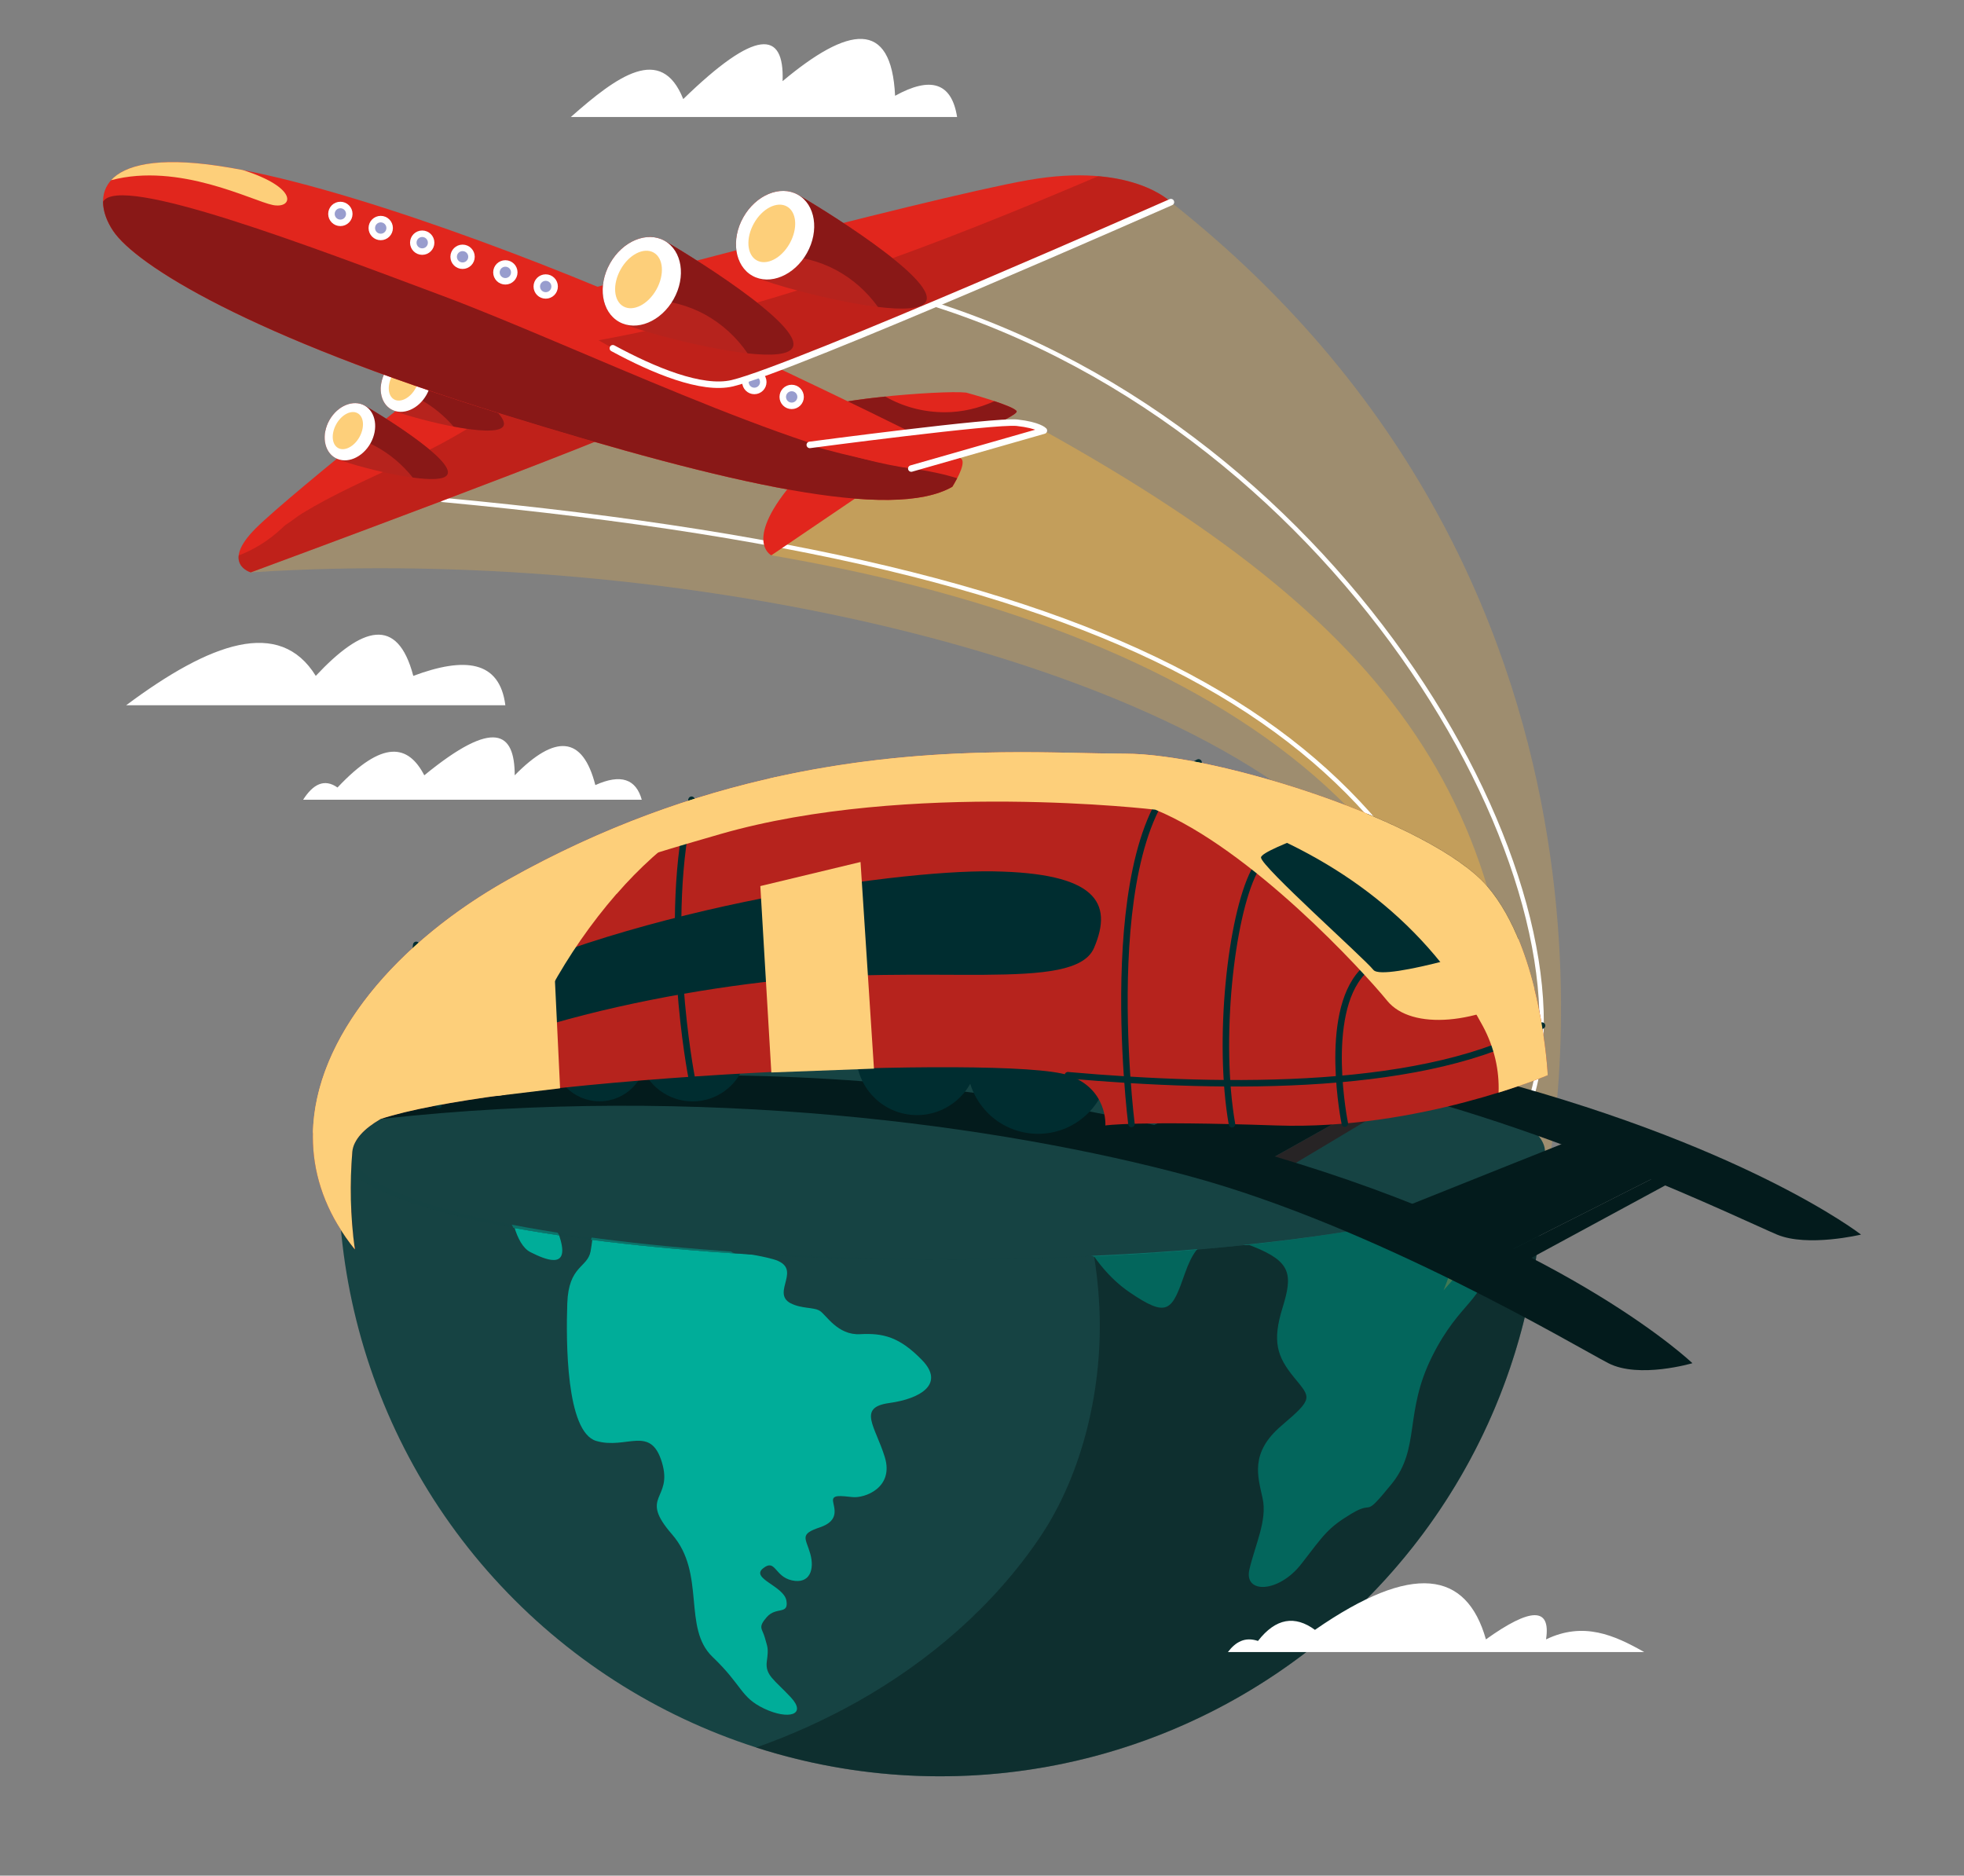 <?xml version="1.0" encoding="UTF-8"?>
<svg xmlns="http://www.w3.org/2000/svg" xmlns:xlink="http://www.w3.org/1999/xlink" viewBox="0 0 226.77 216.57">
  <rect x="0" y="0" width="226.77" height="216.57" fill="#808080" stroke="none"/>
  <defs>
    <style>
      .cls-1, .cls-2, .cls-3, .cls-4 {
        fill: none;
      }

      .cls-5 {
        fill: #081919;
        opacity: .48;
      }

      .cls-6, .cls-7, .cls-8, .cls-9 {
        mix-blend-mode: multiply;
      }

      .cls-6, .cls-9, .cls-10 {
        fill: #164343;
      }

      .cls-11 {
        opacity: .38;
      }

      .cls-11, .cls-12 {
        fill: #891817;
      }

      .cls-13 {
        fill: #002d30;
      }

      .cls-14, .cls-8 {
        fill: #fdcf7a;
      }

      .cls-2 {
        stroke: #002d30;
      }

      .cls-2, .cls-3, .cls-4 {
        stroke-linecap: round;
        stroke-linejoin: round;
      }

      .cls-2, .cls-4 {
        stroke-width: .75px;
      }

      .cls-15 {
        isolation: isolate;
      }

      .cls-3 {
        stroke-width: .5px;
      }

      .cls-3, .cls-4 {
        stroke: #fff;
      }

      .cls-16 {
        clip-path: url(#clippath-1);
      }

      .cls-17 {
        fill: #00ad99;
      }

      .cls-18 {
        fill: #fff;
      }

      .cls-19 {
        fill: #031b1c;
      }

      .cls-20 {
        opacity: .4;
      }

      .cls-20, .cls-21 {
        fill: #fab73e;
      }

      .cls-21 {
        opacity: .25;
      }

      .cls-9 {
        opacity: .54;
      }

      .cls-22 {
        fill: #272425;
      }

      .cls-23 {
        fill: #b6231d;
      }

      .cls-24 {
        fill: #989dce;
      }

      .cls-25 {
        fill: #e1261d;
      }

      .cls-26 {
        clip-path: url(#clippath);
      }
    </style>
    <clipPath id="clippath">
      <polygon class="cls-1" points="177.83 133.03 39.34 133.03 33.62 210.05 188.47 212.08 177.83 133.03"/>
    </clipPath>
    <clipPath id="clippath-1">
      <ellipse class="cls-1" cx="108.59" cy="133.03" rx="69.25" ry="12.45"/>
    </clipPath>
  </defs>
  <g class="cls-15">
    <g id="FONDO">
      <g>
        <g>
          <g class="cls-26">
            <g>
              <circle class="cls-10" cx="108.56" cy="135.61" r="69.48" transform="translate(-64.1 116.49) rotate(-45)"/>
              <g>
                <g>
                  <path class="cls-17" d="M169.27,101.79c-5.96-10.67-14.65-19.61-25.12-25.87-.06.43-.27.84-.65,1.3-1.64,1.97.77,3.83-4.81,1.86-5.58-1.97-8.53-2.84-9.19-1.2-.66,1.64,2.73,1.53,2.19,3.39-.55,1.86-2.84,3.72-.77,6.01,2.08,2.3.55,2.19,2.3,3.72,1.75,1.53,1.97-.66,3.83.44,1.86,1.09,3.72-1.75,1.31-4.37-2.41-2.62-3.94-5.14-1.31-5.03,2.62.11,3.28,2.52,4.7,5.36,1.42,2.84,2.33.44,2.42,3.61.09,3.17.97,4.26-4.5,4.92-5.47.66-4.81,1.53-5.36,3.5-.55,1.97-2.19.87-2.52,2.41-.33,1.53,5.25,2.62,3.5,4.16-1.75,1.53-4.81-1.2-5.69.66-.87,1.86-.11,6.45,1.42,6.67,1.53.22,2.73.11,4.59-.87,1.86-.98,3.17.55,3.17-1.53s-1.64-2.52.44-3.5c2.08-.98,2.19-2.28,4.16-2.72,1.97-.45.77-.99,2.41,1.52,1.64,2.51,2.84,2.08,2.84,3.83s-.44,2.41,0,2.62,2.84-.33,1.86-2.41c-.98-2.08-1.31-1.75-1.97-3.28-.66-1.53-2.95-3.28-1.64-3.17,1.31.11,2.51.77,3.17,2.08.66,1.31-.44,2.19,1.2,2.95,1.64.77,2.41.55,2.52,1.97.11,1.42,1.64.33.98-1.2-.66-1.53-3.06-2.41-.87-2.84,2.19-.44,2.18-1.09,1.04-2.95-1.15-1.86-.16-2.95,1.59-2.84,1.75.11-.33,3.72,1.64,4.92,1.97,1.2,4.05.44,3.06-1.64-.98-2.08-1.31-3.61.77-2.62,2.08.98,1.64,2.84,2.3,4.48.66,1.64-.44,3.5,1.86,1.75,2.3-1.75,2.3-1.29,2.19-3.16-.07-1.15.36-2.45.95-2.89Z"/>
                  <path class="cls-17" d="M111.56,77.11c2.3-2.41,2.68-4.05.41-5.47-1.57-.98-.38-3.53.39-5.41-1.26-.07-2.53-.1-3.8-.1-28.25,0-52.56,16.86-63.42,41.06,1.11,2.83,1.31,6.75.59,10.05-1.09,5.03-.25,8.97.42,10.72.67,1.75,6.79,6.78,8.54,7.65,1.75.87,3.72-.87,3.94,1.75.22,2.62.87,6.34,2.62,7.22s4.37,1.97,3.5-1.31c-.87-3.28-1.97-1.31-1.53-5.03.44-3.72,2.19-5.25-.87-5.25s-2.41,2.84-3.06,0c-.66-2.84,3.5-4.59-.44-4.59s-4.86,5.03-5.05,1.31c-.2-3.72.68-5.9,3.08-8.31,2.41-2.41,4.81-1.09,5.47.87.66,1.97,1.44,3.5,2.58,1.53,1.14-1.97-1.79-1.97,0-4.16,1.79-2.19,5.07-2.19,5.29-6.78.22-4.59,3.28-3.06,5.03-5.69,1.75-2.62,1.09-6.34,3.5-4.81,2.41,1.53,4.81,4.37,5.9,3.5,1.09-.87,2.52-2.03-.77-3.86-3.28-1.83-5.14-3.58-.77-4.34,4.37-.77,5.47-.44,4.48,1.2-.98,1.64.87,4.26,3.39,3.28,2.52-.98-1.2-3.41-.55-4.88.66-1.47-1.2-1.68-1.53-4.42-.33-2.73.77-3.72-1.31-3.5-2.08.22-2.84,1.2-3.06-.55-.22-1.75-1.2-1.64-2.3-1.31-1.09.33-.33,2.08-1.64,2.3-1.31.22-2.73-1.2-3.28.55-.55,1.75.22,5.36-2.3,7-2.52,1.64-1.42-.11-3.17-3.39-1.75-3.28.66-3.17,1.97-5.8,1.31-2.62.87-6.34,3.39-4.37,2.51,1.97,3.83,1.75,3.83.11s.22-2.19,1.31-1.97c1.09.22,1.42-.77,1.75-2.3.33-1.53,1.97-4.59,3.72-3.61,1.75.98.77,2.52-.77,4.81-1.53,2.3-1.86,3.94.33,4.26,2.19.33,6.45-2.52,5.69-5.58-.77-3.06-2.84-4.92.87-6.34,3.72-1.42,6.78-1.53,5.58,1.53-1.2,3.06-2.19,6.56-2.08,9.08.11,2.52,1.08,6.01,2.34,6.01s2.03-3.06,2.69-5.47c.66-2.41,7.44-1.86,9.08-3.5,1.64-1.64-2.3-1.31,0-3.72Z"/>
                  <path class="cls-17" d="M160.66,171.37c3.39-4.16,1.42-8.2,4.7-14.76,3.28-6.56,6.12-6.34,6.34-11.04.22-4.7-.98-4.16-1.09-7.22-.11-3.06,4.7-1.75,3.39-7.11-1.31-5.36-.33-11.54,1.86-12.99-1.18-4.58-2.81-8.97-4.85-13.14-.12.53-.31,1.11-.51,1.85-.55,2.08-.66,4.92-2.62,5.25-1.97.33-2.95-1.75-4.59-2.51-1.64-.77-1.09-.33-3.06-.55-1.97-.22-3.17-1.86-3.5-.11-.33,1.75,3.06,1.86,4.26,4.81,1.2,2.95,3.5,6.12-.66,4.48-4.16-1.64-4.37-4.92-6.23-3.28s.44,2.95-1.97,2.84c-2.41-.11-4.81-1.75-5.47-2.62-.66-.87-.9-1.87-.98-2.95-.55-7.2-1.64-.87-4.26-.11-2.62.77-2.62-.44-6.34,1.53-3.72,1.97-7,4.26-8.31,10.5-1.31,6.23-2.73,9.29-3.28,12.47-.55,3.17,2.41,9.4,6.89,12.47,4.48,3.06,4.92,2.19,6.45-2.19,1.53-4.37,3.5-4.81,7.87-3.06,4.37,1.75,4.59,3.19,3.39,7.06-1.2,3.87-.66,5.62,1.31,8.03,1.97,2.41,2.3,2.41-1.42,5.58-3.72,3.17-2.73,5.9-2.19,8.42.55,2.52-.87,5.36-1.53,8.2-.66,2.84,3.39,2.73,6.01-.66,2.62-3.39,3.06-4.16,5.8-5.8,2.73-1.64,1.2.77,4.59-3.39Z"/>
                </g>
                <path class="cls-17" d="M117.39,81.09c-1.07-.07-1.97,1.24-3.79,1.09-1.82-.15-2.84-.87-2.77.58.07,1.46.8,2.19,2.7,2.62,1.9.44,3.72.29,3.86-1.17.15-1.46.66-3.09,0-3.13Z"/>
                <path class="cls-17" d="M127.6,88.01c-1.69.22-3.5,1.09-1.17,2.55,2.33,1.46,1.6,1.24,2.41,2.33.8,1.09.73,1.9.73,2.7s.51,3.28,1.46,2.62c.95-.66,2.11.15,1.53-2.11-.58-2.26-.44-1.6-2.11-4.23-1.68-2.62-.58-4.16-2.84-3.86Z"/>
                <path class="cls-17" d="M126.87,93.92c-1.15.22-3.35,1.6-3.21,2.55.15.95,3.64,1.82,4.3.73.66-1.09-.13-3.46-1.09-3.28Z"/>
                <path class="cls-17" d="M65.74,127.96c-3.39-1.64-1.42.55-.55,1.09.87.55.87,2.08,3.5,2.52,2.62.44,4.48.66,3.61-.77-.87-1.42.87-.87-2.84-1.86l-3.72-.98Z"/>
                <path class="cls-17" d="M91.3,150.49c-2.38-1.26,1.6-4.08-2.04-5.1-3.64-1.02-6.42-.44-8.6-3.21-2.19-2.77-.44-3.94-4.37-3.06-3.94.87-2.92-1.45-5.39-.29-2.48,1.16-2.35,3.75-2.71,5.66-.36,1.91-2.54,1.62-2.69,6-.15,4.37-.15,14.87,3.35,15.89,3.5,1.02,6.27-1.9,7.58,2.48,1.31,4.37-2.77,3.79,1.17,8.31,3.94,4.52,1.17,10.79,4.67,14.14,3.5,3.35,3.21,4.67,5.98,5.98,2.77,1.31,4.96.73,3.06-1.31-1.9-2.04-2.99-2.55-2.77-4.16.22-1.6.07-1.6-.22-2.7-.29-1.09-.87-1.17.22-2.41,1.09-1.24,2.55-.22,2.26-1.9-.29-1.68-4.16-2.55-2.7-3.72,1.46-1.17,1.31.95,3.35,1.39,2.04.44,2.62-1.24,2.11-3.06-.51-1.82-1.31-2.26,1.09-3.06,2.41-.8,1.6-2.33,1.53-3.06-.07-.73.87-.58,2.26-.44,1.39.15,4.81-1.08,3.72-4.62-1.09-3.54-3.21-5.73.51-6.24,3.72-.51,6.42-2.26,3.79-4.96-2.62-2.7-4.52-3.13-7.14-2.99-2.62.15-3.94-2.26-4.67-2.7-.73-.44-2.11-.22-3.35-.87Z"/>
              </g>
            </g>
            <path class="cls-5" d="M108.56,66.13c-30.54,0-56.46,19.7-65.79,47.08,2.38-.59,4.9-.64,7.3-.09.52.12,1.02.27,1.5.45,3.53-1.23,7.54-1.07,11.15.52,7.52-3.78,15.84-5.73,24.74-4.84,10.84,1.09,21.87,4.6,28.94,13.39,6.63,8.24,10.05,17.84,10.54,28.4.41,8.95-1.82,18.99-6.88,26.48-5.34,7.91-12.79,14.32-21.09,18.98-3.62,2.03-7.56,3.83-11.68,5.28,6.7,2.15,13.85,3.32,21.26,3.32,38.38,0,69.48-31.11,69.48-69.48s-31.11-69.48-69.48-69.48Z"/>
          </g>
          <ellipse class="cls-10" cx="108.59" cy="133.03" rx="69.25" ry="12.45"/>
          <g class="cls-16">
            <g>
              <g>
                <path class="cls-17" d="M169.27,122.79c-5.96-5.12-14.65-9.41-25.12-12.41-.06.21-.27.4-.65.62-1.64.94.77,1.84-4.81.89-5.58-.94-8.53-1.36-9.19-.58-.66.79,2.73.73,2.19,1.63-.55.89-2.84,1.78-.77,2.89,2.08,1.1.55,1.05,2.3,1.78,1.75.73,1.97-.31,3.83.21,1.86.52,3.72-.84,1.31-2.1-2.41-1.26-3.94-2.47-1.31-2.41,2.62.05,3.28,1.21,4.7,2.57,1.42,1.36,2.33.21,2.42,1.73.09,1.52.97,2.05-4.5,2.36-5.47.31-4.81.73-5.36,1.68-.55.94-2.19.42-2.52,1.15-.33.73,5.25,1.26,3.5,1.99-1.75.73-4.81-.58-5.69.31-.87.89-.11,3.1,1.42,3.2,1.53.1,2.73.05,4.59-.42,1.86-.47,3.17.26,3.17-.73s-1.64-1.21.44-1.68c2.08-.47,2.19-1.09,4.16-1.31,1.97-.21.77-.48,2.41.73,1.64,1.21,2.84,1,2.84,1.84s-.44,1.15,0,1.26,2.84-.16,1.86-1.15c-.98-1-1.31-.84-1.97-1.57-.66-.73-2.95-1.57-1.64-1.52,1.31.05,2.51.37,3.17,1,.66.63-.44,1.05,1.2,1.42,1.64.37,2.41.26,2.52.94.11.68,1.64.16.98-.58-.66-.73-3.06-1.15-.87-1.36,2.19-.21,2.18-.52,1.04-1.42-1.15-.89-.16-1.42,1.59-1.36,1.75.05-.33,1.78,1.64,2.36,1.97.58,4.05.21,3.06-.79-.98-1-1.31-1.73.77-1.26,2.08.47,1.64,1.36,2.3,2.15.66.79-.44,1.68,1.86.84,2.3-.84,2.3-.62,2.19-1.52-.07-.55.36-1.18.95-1.39Z"/>
                <path class="cls-17" d="M111.56,110.95c2.3-1.15,2.68-1.94.41-2.62-1.57-.47-.38-1.69.39-2.6-1.26-.03-2.53-.05-3.8-.05-28.25,0-52.56,8.09-63.42,19.7,1.11,1.36,1.31,3.24.59,4.83-1.09,2.41-.25,4.3.42,5.14.67.84,6.79,3.25,8.54,3.67,1.75.42,3.72-.42,3.94.84.22,1.26.87,3.04,2.62,3.46,1.75.42,4.18.83,3.3-.74-.87-1.57-1.77-.52-1.33-2.3.44-1.78,2.19-2.52-.87-2.52s-2.41,1.36-3.06,0c-.66-1.36,3.5-2.2-.44-2.2s-4.86,2.41-5.05.63c-.2-1.78.68-2.83,3.08-3.99,2.41-1.15,4.81-.52,5.47.42.66.94,1.44,1.68,2.58.73,1.14-.94-1.79-.94,0-1.99,1.79-1.05,5.07-1.05,5.29-3.25.22-2.2,3.28-1.47,5.03-2.73,1.75-1.26,1.09-3.04,3.5-2.31,2.41.73,4.81,2.1,5.9,1.68,1.09-.42,2.52-.97-.77-1.85-3.28-.88-5.14-1.72-.77-2.08,4.37-.37,5.47-.21,4.48.58-.98.79.87,2.05,3.39,1.57,2.52-.47-1.2-1.64-.55-2.34.66-.7-1.2-.81-1.53-2.12-.33-1.31.77-1.78-1.31-1.68s-2.84.58-3.06-.26c-.22-.84-1.2-.79-2.3-.63-1.09.16-.33,1-1.64,1.1-1.31.1-2.73-.58-3.28.26-.55.84.22,2.57-2.3,3.36-2.52.79-1.42-.05-3.17-1.63-1.75-1.57.66-1.52,1.97-2.78,1.31-1.26.87-3.04,3.39-2.1,2.51.94,3.83.84,3.83.05s.22-1.05,1.31-.94c1.09.1,1.42-.37,1.75-1.1.33-.73,1.97-2.2,3.72-1.73,1.75.47.77,1.21-.77,2.31-1.53,1.1-1.86,1.89.33,2.05,2.19.16,6.45-1.21,5.69-2.68-.77-1.47-2.84-2.36.87-3.04,3.72-.68,6.78-.73,5.58.73-1.2,1.47-2.19,3.15-2.08,4.36.11,1.21,1.08,2.89,2.34,2.89s2.03-1.47,2.69-2.62c.66-1.15,7.44-.89,9.08-1.68,1.64-.79-2.3-.63,0-1.78Z"/>
                <path class="cls-17" d="M160.66,156.19c3.39-1.99,1.42-3.94,4.7-7.08,3.28-3.15,6.12-3.04,6.34-5.3.22-2.26-.98-1.99-1.09-3.46-.11-1.47,4.7-.84,3.39-3.41-1.31-2.57-.33-5.54,1.86-6.23-1.18-2.2-2.81-4.31-4.85-6.3-.12.25-.31.53-.51.89-.55,1-.66,2.36-2.62,2.52-1.97.16-2.95-.84-4.59-1.21-1.64-.37-1.09-.16-3.06-.26-1.97-.1-3.17-.89-3.5-.05-.33.84,3.06.89,4.26,2.31,1.2,1.42,3.5,2.94-.66,2.15-4.16-.79-4.37-2.36-6.23-1.57-1.86.79.44,1.42-1.97,1.36-2.41-.05-4.81-.84-5.47-1.26-.66-.42-.9-.9-.98-1.42-.55-3.46-1.64-.42-4.26-.05-2.62.37-2.62-.21-6.34.73-3.72.94-7,2.05-8.31,5.04-1.31,2.99-2.73,4.46-3.28,5.98-.55,1.52-1.64,4.05,2.84,5.52,4.48,1.47,10.26,1.4,11.79-.7,1.53-2.1,2.21-1.29,6.58-.45,4.37.84,4.59.62,3.39,2.48-1.2,1.86-.66,2.7,1.31,3.85,1.97,1.15,2.3,1.15-1.42,2.68-3.72,1.52-2.73,2.83-2.19,4.04.55,1.21-.87,2.57-1.53,3.94-.66,1.36,3.39,1.31,6.01-.31,2.62-1.63,3.06-1.99,5.8-2.78,2.73-.79,1.2.37,4.59-1.63Z"/>
              </g>
              <path class="cls-17" d="M117.39,112.86c-1.07-.03-1.97.59-3.79.52-1.82-.07-2.84-.42-2.77.28.07.7.8,1.05,2.7,1.26,1.9.21,3.72.14,3.86-.56.15-.7.66-1.48,0-1.5Z"/>
              <path class="cls-17" d="M127.6,116.18c-1.69.1-3.5.52-1.17,1.22,2.33.7,1.6.59,2.41,1.12.8.52.73.91.73,1.29s.51,1.57,1.46,1.26c.95-.31,2.11.07,1.53-1.01-.58-1.08-.44-.77-2.11-2.03-1.68-1.26-.58-1.99-2.84-1.85Z"/>
              <path class="cls-17" d="M126.87,119.02c-1.15.11-3.35.77-3.21,1.22.15.45,3.64.87,4.3.35.66-.52-.13-1.66-1.09-1.57Z"/>
              <path class="cls-17" d="M65.74,135.35c-3.39-.79-1.42.26-.55.52.87.26.87,1,3.5,1.21,2.62.21,4.48.31,3.61-.37-.87-.68.87-.42-2.84-.89l-3.72-.47Z"/>
              <path class="cls-17" d="M84.94,144.74c-2.38-.6,4.71-.92,1.07-1.41-3.64-.49-3.17.18-5.35-1.15-2.19-1.33-.44-1.89-4.37-1.47-3.94.42-2.92-.69-5.39-.14-2.48.56-2.35,1.8-2.71,2.72-.36.92-2.54.78-2.69,2.88-.15,2.1-.15,7.14,3.35,7.63,3.5.49,6.27-.91,7.58,1.19,1.31,2.1-2.77,1.82,1.17,3.99,3.94,2.17,1.17,5.18,4.67,6.79,3.5,1.61,3.21,2.24,5.98,2.87,2.77.63,4.96.35,3.06-.63-1.9-.98-2.99-1.22-2.77-1.99.22-.77.07-.77-.22-1.29-.29-.52-.87-.56.22-1.15,1.09-.59,2.55-.1,2.26-.91-.29-.8-4.16-1.22-2.7-1.78,1.46-.56,1.31.45,3.35.66,2.04.21,2.62-.59,2.11-1.47-.51-.87-1.31-1.08,1.09-1.47,2.41-.38,1.6-1.12,1.53-1.47-.07-.35.87-.28,2.26-.21,1.39.07,4.81-.52,3.72-2.22-1.09-1.7-3.21-2.75.51-2.99,3.72-.24,6.42-1.08,3.79-2.38-2.62-1.29-4.52-1.5-7.14-1.43-2.62.07-3.94-1.08-4.67-1.29-.73-.21-8.47-1.53-9.71-1.84Z"/>
            </g>
          </g>
          <ellipse class="cls-9" cx="108.59" cy="133.03" rx="69.25" ry="12.45"/>
        </g>
        <path class="cls-21" d="M28.95,66.09c51.92-3.39,114.02,11.48,130.81,36.22,16.79,24.74,6.91,46.68,6.91,46.68l11.93-13.45s14.63-66.37-43.4-112.2l-67.54,17.61"/>
        <path class="cls-20" d="M89.06,64.12c46.28,7.9,86.12,29.2,82.14,74.14l3.57-1.32c2.75-42.31-12.63-64.08-54.25-87.22l-23,5.61-8.47,8.79Z"/>
        <g>
          <path class="cls-3" d="M176.7,127.17c7.94-24.62-20.91-77.32-69.79-92.34"/>
          <path class="cls-3" d="M51.08,57.72c86.52,8.09,111.77,29.25,122.99,66.64"/>
        </g>
        <g>
          <g>
            <path class="cls-25" d="M55.2,39.85s-21.59,17.07-25.68,21.16c-4.09,4.09-.56,5.08-.56,5.08,0,0,42.47-15.66,46.28-17.92,3.81-2.26-20.04-8.32-20.04-8.32Z"/>
            <path class="cls-11" d="M64.02,42.33c-4.16,3.42-8.58,6.51-13.24,8.99-3.38,1.8-6.92,3.3-10.36,4.98-1.86.91-3.7,1.86-5.47,2.94-.66.4-1.31.95-1.98,1.37-.15.13-.3.26-.44.4-1.51,1.41-3.2,2.45-4.98,3.13-.17,1.51,1.4,1.95,1.4,1.95,0,0,42.47-15.66,46.28-17.92,2.21-1.31-4.87-3.89-11.21-5.84Z"/>
          </g>
          <g>
            <g>
              <g>
                <path class="cls-23" d="M42.1,46.83c1.31.74,10.49,6.31,9.56,7.98-.94,1.67-11.64-1.2-12.95-1.93-1.31-.74-1.61-2.69-.68-4.35.94-1.67,2.76-2.43,4.07-1.69Z"/>
                <path class="cls-12" d="M42.1,46.83c-1.31-.74-3.13.02-4.07,1.69-.25.45-.41.91-.49,1.37,4.17.23,7.72,2.24,10.12,5.25,2.01.27,3.65.27,3.99-.34.94-1.67-8.24-7.24-9.56-7.98Z"/>
                <path class="cls-18" d="M42.1,46.83c1.31.74,1.61,2.69.68,4.35-.94,1.67-2.76,2.43-4.07,1.69-1.31-.74-1.61-2.69-.68-4.35.94-1.67,2.76-2.43,4.07-1.69Z"/>
              </g>
              <path class="cls-14" d="M41.29,47.71c.74.41.83,1.65.21,2.76-.62,1.11-1.73,1.67-2.46,1.26-.74-.41-.83-1.65-.21-2.76.62-1.11,1.73-1.67,2.46-1.26Z"/>
            </g>
            <g>
              <path class="cls-23" d="M48.57,41.23c1.31.74,10.49,6.31,9.56,7.98-.94,1.67-11.64-1.2-12.95-1.93-1.31-.74-1.61-2.69-.68-4.35.94-1.67,2.76-2.43,4.07-1.69Z"/>
              <path class="cls-12" d="M48.57,41.23c-1.31-.74-3.13.02-4.07,1.69-.3.54-.48,1.11-.53,1.66,3.38.51,6.29,2.23,8.4,4.67,2.74.52,5.31.73,5.75-.05.94-1.67-8.24-7.24-9.56-7.98Z"/>
              <path class="cls-18" d="M48.57,41.23c1.31.74,1.61,2.69.68,4.35-.94,1.67-2.76,2.43-4.07,1.69-1.31-.74-1.61-2.69-.68-4.35.94-1.67,2.76-2.43,4.07-1.69Z"/>
              <path class="cls-14" d="M47.76,42.1c.74.41.83,1.65.21,2.76-.62,1.11-1.73,1.67-2.46,1.26-.74-.41-.83-1.65-.21-2.76.62-1.11,1.73-1.67,2.46-1.26Z"/>
            </g>
          </g>
        </g>
        <path class="cls-25" d="M91.88,55.33c-6.21,7.1-2.82,8.79-2.82,8.79l11.1-7.53-8.28-1.27Z"/>
        <g>
          <path class="cls-25" d="M111.54,45.33c-2.73-.31-17.95.91-18.05,2.42-.1,1.51,14.39,4.14,14.39,4.14,0,0,9.88-3.76,9.5-4.42-.38-.66-5.83-2.14-5.83-2.14Z"/>
          <path class="cls-12" d="M114.82,46.32c-1.8.82-3.75,1.28-5.72,1.28-2.54,0-4.87-.66-6.88-1.81-4.42.45-8.68,1.17-8.73,1.96-.1,1.51,14.39,4.14,14.39,4.14,0,0,9.88-3.76,9.5-4.42-.17-.29-1.32-.74-2.56-1.15Z"/>
        </g>
        <path class="cls-25" d="M109.94,56.22c-6.96,3.95-25.49-.22-51.75-8.32C28.63,38.77,15.69,30.58,13.06,26.66c-2.63-3.93-1.69-9.57,12.23-7.5,13.92,2.07,38.38,11.29,53.62,18.25,15.24,6.96,31.47,14.96,32.1,15.57.63.61-1.06,3.25-1.06,3.25Z"/>
        <g>
          <g>
            <path class="cls-24" d="M40.33,24.7c0,.57-.46,1.03-1.03,1.03s-1.03-.46-1.03-1.03.46-1.03,1.03-1.03,1.03.46,1.03,1.03Z"/>
            <path class="cls-24" d="M44.99,26.33c0,.57-.46,1.03-1.03,1.03s-1.03-.46-1.03-1.03.46-1.03,1.03-1.03,1.03.46,1.03,1.03Z"/>
            <circle class="cls-24" cx="48.75" cy="28.02" r="1.03"/>
            <circle class="cls-24" cx="53.41" cy="29.65" r="1.03"/>
            <path class="cls-24" d="M59.38,31.45c0,.57-.46,1.03-1.03,1.03s-1.03-.46-1.03-1.03.46-1.03,1.03-1.03,1.03.46,1.03,1.03Z"/>
            <path class="cls-24" d="M64.04,33.08c0,.57-.46,1.03-1.03,1.03s-1.03-.46-1.03-1.03.46-1.03,1.03-1.03,1.03.46,1.03,1.03Z"/>
            <circle class="cls-24" cx="87.1" cy="44.11" r="1.03"/>
            <path class="cls-24" d="M92.44,45.83c0,.57-.46,1.03-1.03,1.03s-1.03-.46-1.03-1.03.46-1.03,1.03-1.03,1.03.46,1.03,1.03Z"/>
          </g>
          <g>
            <path class="cls-4" d="M40.33,24.7c0,.57-.46,1.03-1.03,1.03s-1.03-.46-1.03-1.03.46-1.03,1.03-1.03,1.03.46,1.03,1.03Z"/>
            <path class="cls-4" d="M44.99,26.33c0,.57-.46,1.03-1.03,1.03s-1.03-.46-1.03-1.03.46-1.03,1.03-1.03,1.03.46,1.03,1.03Z"/>
            <circle class="cls-4" cx="48.75" cy="28.02" r="1.03"/>
            <circle class="cls-4" cx="53.41" cy="29.65" r="1.03"/>
            <path class="cls-4" d="M59.38,31.45c0,.57-.46,1.03-1.03,1.03s-1.03-.46-1.03-1.03.46-1.03,1.03-1.03,1.03.46,1.03,1.03Z"/>
            <path class="cls-4" d="M64.04,33.08c0,.57-.46,1.03-1.03,1.03s-1.03-.46-1.03-1.03.46-1.03,1.03-1.03,1.03.46,1.03,1.03Z"/>
            <circle class="cls-4" cx="87.1" cy="44.11" r="1.03"/>
            <path class="cls-4" d="M92.44,45.83c0,.57-.46,1.03-1.03,1.03s-1.03-.46-1.03-1.03.46-1.03,1.03-1.03,1.03.46,1.03,1.03Z"/>
          </g>
        </g>
        <path class="cls-12" d="M110.52,55.22c-1.47-.46-3.22-.85-5.3-1.12-13.38-1.74-38.92-14.25-54.14-19.95-15.22-5.69-37.28-14.15-39.18-10.86h0c0,1.12.45,2.3,1.16,3.36,2.63,3.93,15.57,12.11,45.14,21.24,26.26,8.11,44.79,12.28,51.75,8.32,0,0,.28-.44.57-1Z"/>
        <path class="cls-14" d="M12.82,20.81h0c7.86-2.09,16.32,2.39,18.67,2.86,2.35.47,3.05-1.97-3.46-4.04-.95-.18-1.87-.34-2.75-.47-7.17-1.07-10.89-.08-12.46,1.65Z"/>
        <path class="cls-25" d="M62.25,34.91s44.45-11.99,56.44-14.11c11.99-2.12,16.51,2.54,16.51,2.54,0,0-43.6,19.24-50.65,20.91-7.05,1.67-22.29-9.34-22.29-9.34Z"/>
        <path class="cls-11" d="M69.13,39.3c4.97,2.85,11.47,5.88,15.41,4.95,7.05-1.67,50.65-20.91,50.65-20.91,0,0-2.41-2.48-8.37-3-18.68,7.96-37.72,15.31-57.7,18.95Z"/>
        <path class="cls-4" d="M135.2,23.34s-43.6,19.24-50.65,20.91c-3.53.83-9.1-1.5-13.79-4.04"/>
        <g>
          <g>
            <g>
              <path class="cls-23" d="M76.73,27.8c2.03,1.14,16.24,9.77,14.79,12.35-1.45,2.58-18.01-1.85-20.04-2.99-2.03-1.14-2.5-4.16-1.05-6.74,1.45-2.58,4.27-3.76,6.3-2.62Z"/>
              <path class="cls-12" d="M76.73,27.8c-2.03-1.14-4.85.03-6.3,2.62-.98,1.74-1.08,3.67-.43,5.1,1.52-.57,3.13-.88,4.76-.88,4.91,0,9.03,2.47,11.56,6.16,2.65.29,4.72.19,5.19-.65,1.45-2.58-12.76-11.21-14.79-12.35Z"/>
            </g>
            <path class="cls-18" d="M76.73,27.8c2.03,1.14,2.5,4.16,1.05,6.74-1.45,2.58-4.27,3.76-6.3,2.62-2.03-1.14-2.5-4.16-1.05-6.74,1.45-2.58,4.27-3.76,6.3-2.62Z"/>
            <path class="cls-14" d="M75.47,29.16c1.14.64,1.28,2.55.32,4.27-.96,1.72-2.67,2.59-3.81,1.95-1.14-.64-1.28-2.55-.32-4.27.96-1.72,2.67-2.59,3.81-1.95Z"/>
          </g>
          <g>
            <g>
              <path class="cls-23" d="M92.12,22.48c2.03,1.14,16.24,9.77,14.79,12.35-1.45,2.58-18.01-1.85-20.04-2.99-2.03-1.14-2.5-4.16-1.05-6.74,1.45-2.58,4.27-3.76,6.3-2.62Z"/>
              <path class="cls-12" d="M92.12,22.48c-2.03-1.14-4.85.03-6.3,2.62-1.01,1.81-1.09,3.82-.35,5.26,1.46-.52,2.99-.8,4.53-.8,4.78,0,8.82,2.34,11.37,5.88,2.81.34,5.04.27,5.54-.61,1.45-2.58-12.76-11.21-14.79-12.35Z"/>
            </g>
            <path class="cls-18" d="M92.12,22.48c2.03,1.14,2.5,4.16,1.05,6.74-1.45,2.58-4.27,3.76-6.3,2.62-2.03-1.14-2.5-4.16-1.05-6.74,1.45-2.58,4.27-3.76,6.3-2.62Z"/>
            <path class="cls-14" d="M90.86,23.84c1.14.64,1.28,2.55.32,4.27-.96,1.72-2.67,2.59-3.81,1.95-1.14-.64-1.28-2.55-.32-4.27.96-1.72,2.67-2.59,3.81-1.95Z"/>
          </g>
        </g>
        <g>
          <path class="cls-25" d="M93.49,51.37c4.46,1.41,11.73,2.73,11.73,2.73l15.31-4.38s-.56-.63-3.1-.91c-2.54-.28-23.93,2.56-23.93,2.56Z"/>
          <path class="cls-4" d="M105.22,54.1l15.31-4.38s-.56-.63-3.1-.91c-2.54-.28-23.93,2.56-23.93,2.56"/>
        </g>
        <ellipse class="cls-6" cx="109.54" cy="132.98" rx="68.85" ry="12.38"/>
        <g>
          <g>
            <g>
              <polygon class="cls-19" points="193.22 134.86 172.29 145.44 160.18 140.15 183.32 130.9 193.22 134.86"/>
              <polygon class="cls-19" points="174.14 146.69 193.22 136.36 193.22 134.86 172.29 145.44 174.14 146.69"/>
            </g>
            <g>
              <polygon class="cls-19" points="164.04 124.11 143.58 135.57 131.25 130.8 153.97 120.58 164.04 124.11"/>
              <polygon class="cls-22" points="145.48 136.75 164.1 125.61 164.04 124.11 143.58 135.57 145.48 136.75"/>
            </g>
          </g>
          <g>
            <path class="cls-19" d="M43.96,129.2c36.92-4.12,71.83.78,93.36,6.6,21.53,5.82,44.85,19.78,48.39,21.6,3.54,1.82,9.7,0,9.7,0,0,0-13.67-13.12-45.39-23.01-52.49-16.37-97.87-8.27-98.94-7.95-1.07.32-7.12,2.76-7.12,2.76Z"/>
            <path class="cls-19" d="M57.07,122.87c36.92-3.34,78.19-2.56,99.72,2.16,21.53,4.72,44.85,16.04,48.39,17.52,3.54,1.48,9.7,0,9.7,0,0,0-13.67-10.64-45.39-18.66-52.49-13.27-104.23-3.52-105.3-3.26-1.07.26-7.12,2.24-7.12,2.24Z"/>
          </g>
        </g>
        <g>
          <circle class="cls-13" cx="69.22" cy="121.75" r="5.41"/>
          <circle class="cls-13" cx="79.97" cy="120.86" r="6.31"/>
        </g>
        <g>
          <path class="cls-13" d="M112.82,122.82c-.6,3.83-4.2,6.45-8.03,5.85-3.83-.6-6.45-4.2-5.85-8.03.6-3.83,4.2-6.45,8.03-5.85,3.83.6,6.45,4.2,5.85,8.03Z"/>
          <circle class="cls-13" cx="119.85" cy="122.74" r="8.19" transform="translate(-49.08 92.9) rotate(-35.67)"/>
        </g>
        <path class="cls-23" d="M40.97,144.25c-11.93-14.85-.25-32.61,17.72-42.7,30.93-17.37,58.4-14.54,71.19-14.54,10.81,0,35.47,7.96,41.82,15.29,6.34,7.33,7.01,21.84,7.01,21.84,0,0-15.01,6.38-31.33,5.81-16.33-.56-19.75,0-19.75,0,0,0,.31-4.26-4.33-5.81-7.01-2.35-63.78,0-79.34,5.04-1.93,1.13-3.13,2.37-3.27,3.78-.3,3.64-.24,7.39.29,11.28Z"/>
        <path class="cls-13" d="M114.65,100.61c-11.85-.19-43.71,4.61-63.05,15-18.21,9.78-14.3,22.7-12.48,25.98.1.17.2.33.31.5.33.46.87,1.1,1.51,1.81-.49-3.77-.54-7.4-.24-10.93.02-.22.08-.43.15-.64,2.83-10.17,28.34-16.71,47.3-18.93,19.36-2.26,35.91,1.32,38.17-3.95,2.26-5.27.19-8.65-11.66-8.84Z"/>
        <g>
          <polygon class="cls-14" points="56.58 111.7 57.29 126.55 64.67 125.66 63.85 108.52 56.58 111.7"/>
          <polygon class="cls-14" points="87.79 102.31 89.06 123.83 100.91 123.39 99.36 99.53 87.79 102.31"/>
        </g>
        <g class="cls-7">
          <path class="cls-2" d="M79.85,92.34c-3.5,14.07,0,32.03,0,32.03"/>
          <path class="cls-2" d="M48.06,109.1c-1.71,11.5,2.59,18.5,2.59,18.5"/>
          <path class="cls-2" d="M138.39,88.03c-12.26,5.96-7.75,41.75-7.75,41.75"/>
          <path class="cls-2" d="M157.28,112.27c-4.58,4.9-2,17.47-2,17.47"/>
          <path class="cls-2" d="M144.81,100.61c-2.7,5.27-4.25,19.55-2.56,29.2"/>
          <path class="cls-2" d="M123.3,124.15c18.45,1.63,41.72,1.88,54.75-5.73"/>
        </g>
        <path class="cls-14" d="M171.7,102.31c-6.34-7.33-31.01-15.29-41.82-15.29-12.79,0-40.26-2.83-71.19,14.54-12.78,7.17-22.37,18.22-22.56,29.35,6.9-22.2,25.46-28.41,47.1-34.62,21.64-6.21,50.17-2.8,50.17-2.8,11.04,4.54,23.95,18.6,26.77,22.06,2.82,3.46,10.58,2.75,17-1.36-1.02-4.13-2.71-8.69-5.47-11.88Z"/>
        <path class="cls-13" d="M171.7,102.31c-2.46-2.85-7.69-5.79-13.79-8.32-.1.03-12.31,3.99-12.31,5.02s11.85,11.57,12.98,12.98c1.13,1.41,15.66-3.09,16.72-3.61-.93-2.23-2.1-4.35-3.59-6.07Z"/>
        <path class="cls-8" d="M71.2,103.22c5.2-6.01,11.63-10.38,18.67-13.56-9.62,2.1-20.18,5.72-31.18,11.9-17.97,10.09-29.65,27.84-17.72,42.7-.53-3.89-.59-7.64-.29-11.28.15-1.41,1.34-2.65,3.27-3.78,3.26-1.06,8.33-1.99,14.36-2.8,2.78-8.54,6.95-16.35,12.87-23.18Z"/>
        <path class="cls-8" d="M104.97,89.16c24.97-.06,53.27,5.29,66.23,29.29,1.35,2.5,1.93,5.15,1.83,7.71,3.54-1.1,5.68-2.01,5.68-2.01,0,0-.67-14.51-7.01-21.84-6.34-7.33-31.01-15.29-41.82-15.29-8.42,0-23.19-1.23-41.12,2.88,5.38-.55,10.77-.73,16.2-.75Z"/>
        <path class="cls-18" d="M65.92,13.51h44.59c-.63-3.99-3.06-4.72-7.16-2.45-.42-8.92-5.43-8.02-12.99-1.69.22-5.93-3.11-6.06-11.47,2.07-2.54-6.38-7.64-2.65-12.98,2.07Z"/>
        <path class="cls-18" d="M14.56,81.43h43.79c-.66-5.17-4.69-5.61-10.63-3.39-1.83-6.96-5.93-5.7-11.26,0-4.17-6.74-12.16-3.87-21.89,3.39Z"/>
        <path class="cls-18" d="M35,92.34h39.1c-.66-2.37-2.39-3.03-5.36-1.69-1.47-5.74-4.65-5.87-9.31-1.13,0-5-2.36-6.62-10.44,0-1.84-3.55-4.77-4.17-10.02,1.41-1.52-1.07-2.82-.39-3.97,1.41Z"/>
        <path class="cls-18" d="M141.78,190.75h48.06c-3.46-1.96-7-3.54-11.33-1.46.58-3.77-1.8-3.68-6.94,0-2.24-7.91-8.45-8.93-19.74-1.1-2.31-1.69-4.51-1.38-6.58,1.28-1.51-.51-2.59.12-3.47,1.28Z"/>
      </g>
    </g>
  </g>
</svg>